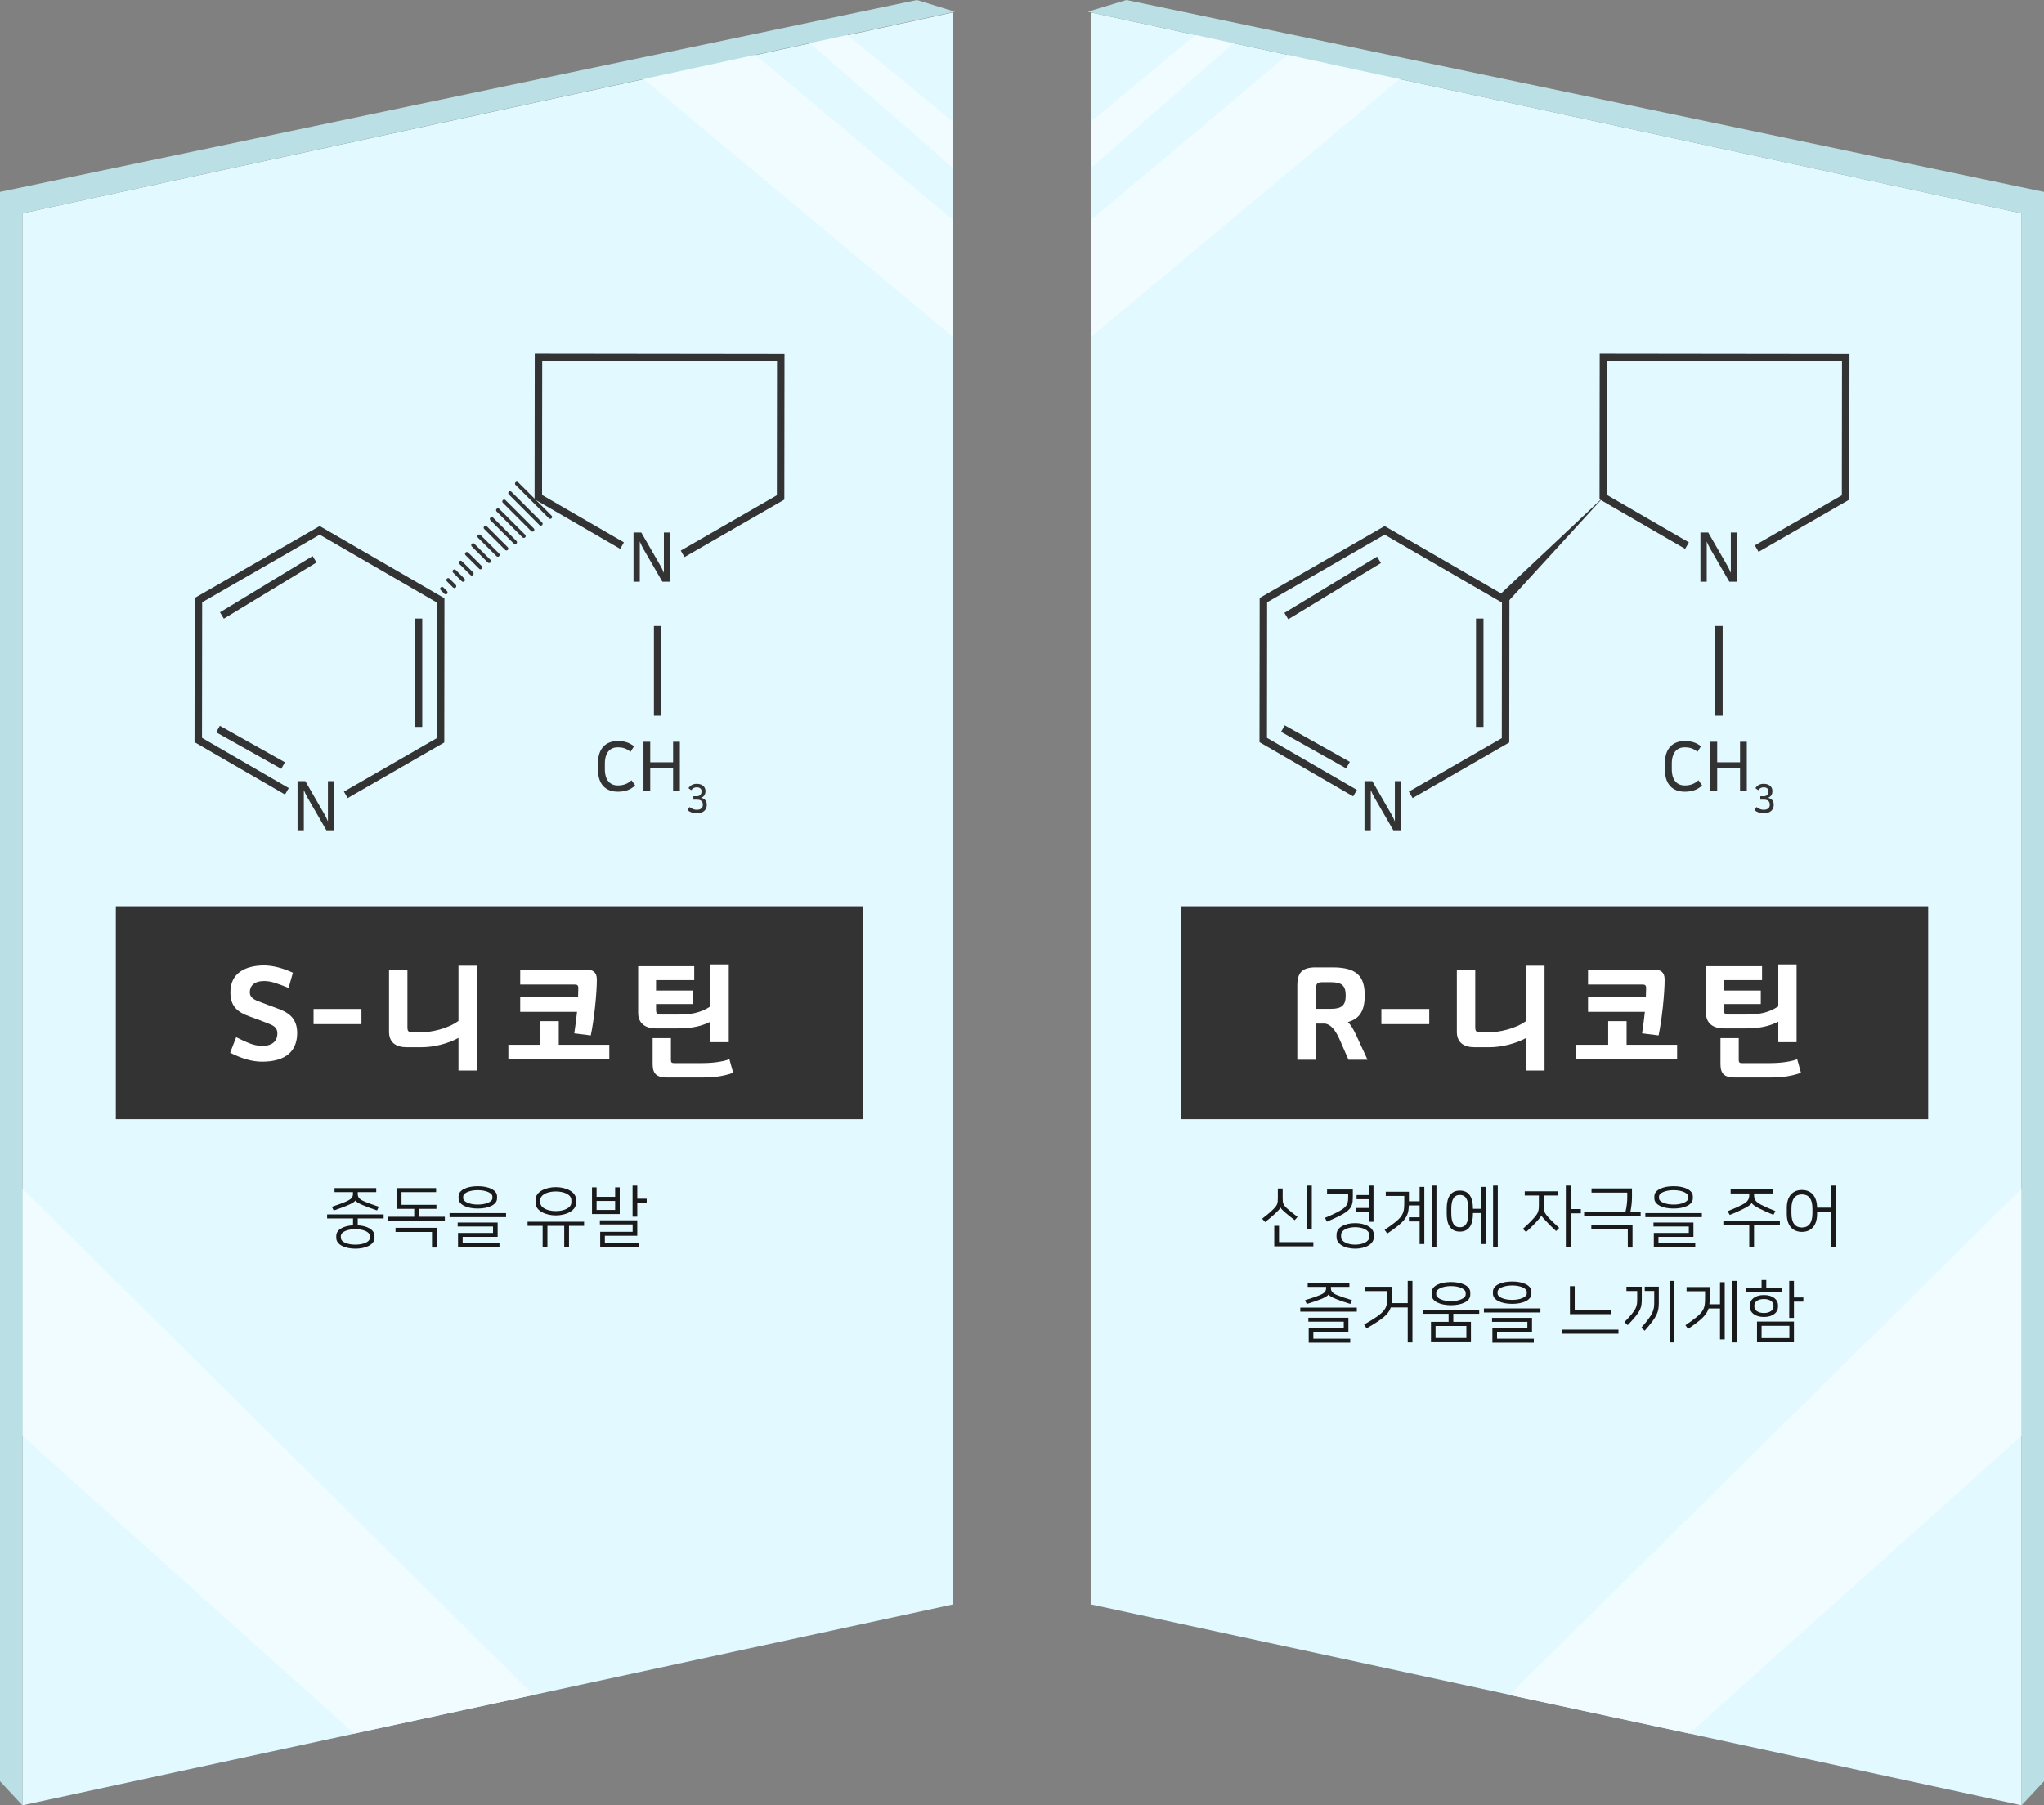 <?xml version="1.0" encoding="utf-8"?>
<!-- Generator: Adobe Illustrator 16.0.0, SVG Export Plug-In . SVG Version: 6.00 Build 0)  -->
<!DOCTYPE svg PUBLIC "-//W3C//DTD SVG 1.1//EN" "http://www.w3.org/Graphics/SVG/1.1/DTD/svg11.dtd">
<svg version="1.1" id="레이어_1" xmlns="http://www.w3.org/2000/svg" xmlns:xlink="http://www.w3.org/1999/xlink" x="0px"
	 y="0px" width="547px" height="483.186px" viewBox="0 0 547 483.186" enable-background="new 0 0 547 483.186"
	 xml:space="preserve">
<rect x="0" y="0" width="547" height="483.186" fill="#808080" stroke="none"/>
<g>
	<g>
		<polygon fill="#E1F9FF" points="541,483.186 292,429.426 292,3.335 541,57.094 		"/>
		<polygon fill="#F0FCFF" points="292,58.813 346.532,12.984 377.871,18.456 292,90.197 		"/>
		<polygon fill="#F0FCFF" points="292,32.507 320.892,8.47 331.604,10.293 292,44.94 		"/>
		<polygon fill="#F0FCFF" points="541,318.093 403.874,453.65 452.092,463.981 541,384.333 		"/>
		<polygon fill="#BAE0E5" points="291.097,3.133 301.453,0 547,51.368 547,476.76 541,483.186 541,57.094 		"/>
	</g>
	<g>
		<polygon fill="#E1F9FF" points="6,483.186 255,429.426 255,3.335 6,57.094 		"/>
		<polygon fill="#F0FCFF" points="255,58.813 200.13,12.984 168.959,18.456 255,90.197 		"/>
		<polygon fill="#F0FCFF" points="255,32.507 225.771,8.47 215.227,10.293 255,44.94 		"/>
		<polygon fill="#F0FCFF" points="6,318.093 142.788,453.65 94.738,463.981 6,384.333 		"/>
		<polygon fill="#BAE0E5" points="255.565,3.133 245.377,0 0,51.368 0,476.76 6,483.186 6,57.094 		"/>
	</g>
	<rect x="31" y="242.559" fill="#333333" width="200" height="57"/>
	<g>
		<path fill="#FFFFFF" d="M74.236,276.58c0-1.668-1.315-2.189-2.361-2.606c-1.82-0.73-2.596-1.008-4.99-1.877
			c-3.508-1.251-5.227-2.851-5.227-6.569c0-5.11,4.046-7.126,9.037-7.126c2.26,0,4.99,0.695,7.688,1.946l-1.146,4.067
			c-3.069-1.217-4.688-1.843-6.542-1.843c-2.697,0-3.844,1.321-3.844,2.989c0,1.217,0.842,1.877,2.293,2.434
			c2.124,0.799,3.068,1.182,4.822,1.808c3.068,1.077,5.563,2.572,5.563,6.674c0,4.762-2.934,7.682-9.408,7.682
			c-2.766,0-5.599-0.904-8.532-2.398l1.619-4.137c2.597,1.217,4.384,2.26,6.913,2.329C73.123,279.952,74.236,278.422,74.236,276.58z
			"/>
		<path fill="#FFFFFF" d="M96.729,274.112H83.914v-4.066h12.814V274.112z"/>
		<path fill="#FFFFFF" d="M122.693,286.521v-8.725c-2.799,1.564-6.678,2.503-9.848,2.503h-3.979c-2.934,0-4.754-1.286-4.754-4.137
			v-16.511h4.922v15.26c0,0.869,0.102,1.391,1.316,1.391h2.395c2.494,0,7.08-0.904,9.947-3.06V258.47h4.891v28.051H122.693z"/>
		<path fill="#FFFFFF" d="M149.535,273.313v6.326h13.523v3.893h-27.012v-3.893h8.566v-6.326H149.535z M153.684,276.58
			c0.303-1.98,0.539-3.823,0.742-5.77h-15.209v-3.928h15.479l0.066-2.329c0.035-0.869-0.303-1.043-0.943-1.043h-14.602v-3.997
			h17.703c1.688,0,2.801,0.66,2.801,2.642c0,3.823-0.742,10.845-1.619,14.981L153.684,276.58z"/>
		<path fill="#FFFFFF" d="M175.568,265.11h9.881v3.614h-9.881v1.426c0,0.868,0.068,1.39,1.215,1.39h4.822
			c2.934,0,5.732-0.313,8.531-2.189v-11.228h4.891v20.821h-4.891v-5.492c-2.26,1.147-4.754,1.808-8.768,1.808h-5.936
			c-2.596,0-4.652-1.286-4.652-4.137v-12.514h15.006v3.72h-10.219V265.11z M195.195,283.498l1.012,3.649
			c-3.305,1.147-6.172,1.251-8.297,1.251h-9.373c-2.664,0-3.879-0.869-3.879-3.545v-6.987h4.891v5.806
			c0,0.66,0.168,0.868,0.875,0.868h7.352C189.732,284.54,192.902,284.366,195.195,283.498z"/>
	</g>
	<g>
		<g>
			<path fill="#1A1A1A" d="M102.667,325.029v1.08h-6.933v1.837c2.432,0.144,4.484,1.116,4.484,2.862v0.505
				c0,1.872-2.414,2.898-5.114,2.898s-5.113-1.026-5.113-2.898v-0.522c0-1.747,2.034-2.701,4.483-2.845v-1.837h-6.932v-1.08H102.667
				z M92.943,322.635c-1.025,0.432-2.034,0.81-3.637,1.351l-0.504-0.991c1.639-0.54,2.863-0.99,3.764-1.386
				c1.477-0.648,1.891-1.152,1.891-2.089v-0.45h-4.934v-1.08h11.162v1.08h-4.951v0.45c0,0.937,0.396,1.458,1.873,2.089
				c0.883,0.378,2.25,0.882,3.764,1.368l-0.469,0.99c-1.477-0.486-2.719-0.954-3.655-1.351c-1.116-0.45-1.944-0.918-2.143-1.296
				h-0.019C94.889,321.716,94.061,322.166,92.943,322.635z M98.994,331.241v-0.36c0-1.278-1.963-1.891-3.89-1.891
				s-3.89,0.63-3.89,1.873v0.378c0,1.278,1.963,1.891,3.89,1.891S98.994,332.52,98.994,331.241z"/>
			<path fill="#1A1A1A" d="M116.706,319.069h-9.255v3.403h9.345v1.08h-4.681v2.106h6.932v1.08h-15.125v-1.08h6.932v-2.106h-4.645
				v-5.563h10.497V319.069z M105.849,328.63h11.02v5.276h-1.261v-4.178h-9.759V328.63z"/>
			<path fill="#1A1A1A" d="M135.427,324.688v1.08h-15.124v-1.08H135.427z M133.176,327.208v3.835h-9.363v1.746h9.85v1.063H122.57
				v-3.853h9.363v-1.729h-9.453v-1.063H133.176z M133.014,320.744c0,1.692-2.25,2.719-5.149,2.719s-5.149-1.026-5.149-2.719v-0.54
				c0-1.711,2.25-2.719,5.149-2.719s5.149,1.025,5.149,2.719V320.744z M123.957,320.689c0,0.973,1.746,1.711,3.907,1.711
				s3.907-0.738,3.907-1.711v-0.432c0-0.973-1.746-1.711-3.907-1.711s-3.907,0.738-3.907,1.711V320.689z"/>
			<path fill="#1A1A1A" d="M156.307,326.992v1.098h-4.033v5.672h-1.279v-5.672h-4.501v5.672h-1.278v-5.672h-4.033v-1.098H156.307z
				 M143.324,321.104c0-2.179,2.755-3.367,5.42-3.367c2.664,0,5.42,1.188,5.42,3.367v0.828c0,2.179-2.756,3.366-5.42,3.366
				c-2.665,0-5.42-1.188-5.42-3.366V321.104z M152.902,321.212c0-1.458-1.926-2.322-4.158-2.322s-4.16,0.864-4.16,2.322v0.612
				c0,1.458,1.928,2.322,4.16,2.322s4.158-0.864,4.158-2.322V321.212z"/>
			<path fill="#1A1A1A" d="M165.844,324.939h-7.418v-7.148h1.225v2.539h4.969v-2.539h1.225V324.939z M159.65,323.841h4.969v-2.413
				h-4.969V323.841z M170.543,326.613v4.142h-8.678v1.999h9.109v1.08h-10.353v-4.142h8.679v-1.98h-8.769v-1.099H170.543z
				 M170.543,320.834h2.521v1.116h-2.521v3.691h-1.26v-8.318h1.26V320.834z"/>
		</g>
	</g>
	<g>
		<polygon fill="#333333" points="378.035,213.606 377.037,211.873 401.896,197.563 401.939,161.284 370.545,143.106 
			339.104,161.206 339.061,197.483 363.129,211.42 362.127,213.15 337.059,198.636 337.105,160.049 370.547,140.797 
			403.941,160.132 403.895,198.72 		"/>
		<polygon fill="#333333" points="470.611,147.699 469.613,145.966 492.896,132.563 492.939,96.707 430.104,96.629 430.061,132.483 
			451.965,145.167 450.963,146.897 428.059,133.636 428.105,94.626 494.941,94.71 494.895,133.72 		"/>
		<rect x="459" y="167.559" fill="#333333" width="2" height="24"/>
		<polygon fill="#333333" points="402.939,161.708 429.406,132.76 400.945,159.553 		"/>
		<rect x="395" y="165.559" fill="#333333" width="2" height="29"/>
		
			<rect x="355.905" y="142.76" transform="matrix(0.519 0.855 -0.855 0.519 305.861 -229.401)" fill="#333333" width="2" height="29"/>
		
			<rect x="341.983" y="199.052" transform="matrix(0.872 0.489 -0.489 0.872 142.943 -146.663)" fill="#333333" width="19.974" height="2"/>
		<g>
			<path fill="#333333" d="M367.236,209.066l5.113,8.876c0.256,0.438,0.621,1.133,0.932,1.918v-10.794h1.68v13.169h-2.082
				l-5.113-8.841c-0.273-0.493-0.621-1.15-0.932-1.936v10.776h-1.68v-13.169H367.236z"/>
		</g>
		<g>
			<path fill="#333333" d="M457.143,142.529l5.113,8.876c0.256,0.438,0.621,1.133,0.932,1.918v-10.794h1.68v13.169h-2.082
				l-5.113-8.841c-0.273-0.493-0.621-1.15-0.932-1.936v10.776h-1.68v-13.169H457.143z"/>
		</g>
		<g>
			<path fill="#333333" d="M455.504,210.219c-1.316,1.26-2.887,1.68-4.658,1.68c-3.143,0-5.279-1.918-5.279-5.79v-1.99
				c0-3.836,2.156-5.79,5.279-5.79c1.809,0,3.123,0.438,4.348,1.406l-0.932,1.479c-1.188-0.968-2.229-1.205-3.416-1.205
				c-1.99,0-3.451,1.333-3.451,4.347v1.516c0,3.014,1.461,4.348,3.451,4.348c1.26,0,2.576-0.311,3.672-1.389L455.504,210.219z"/>
			<path fill="#333333" d="M467.463,198.529v13.169h-1.807v-6.064h-6.119v6.064h-1.809v-13.169h1.809v5.497h6.119v-5.497H467.463z"
				/>
			<path fill="#333333" d="M469.758,210.935c0.447-0.639,1.086-1.15,2.236-1.15c1.416,0,2.322,0.768,2.322,1.918v0.106
				c0,0.606-0.256,1.395-1.205,1.735c1.033,0.182,1.557,0.885,1.557,1.769v0.159c0,1.129-0.799,2.227-2.686,2.227
				c-0.895,0-1.734-0.277-2.459-0.853l0.521-0.841c0.746,0.543,1.277,0.734,1.938,0.734c1.119,0,1.631-0.564,1.631-1.257v-0.139
				c0-1.012-0.693-1.31-1.588-1.31h-0.947v-0.916h0.904c0.959,0,1.289-0.639,1.289-1.299v-0.086c0-0.671-0.574-1.012-1.268-1.012
				c-0.627,0-1.074,0.224-1.49,0.767L469.758,210.935z"/>
		</g>
	</g>
	<rect x="316" y="242.559" fill="#333333" width="200" height="57"/>
	<g>
		<g>
			<path fill="#1A1A1A" d="M342.665,323.175c-0.054,0.306-0.612,0.864-1.404,1.62c-0.63,0.595-1.657,1.459-2.701,2.287l-0.792-0.9
				c0.973-0.738,2.125-1.675,2.936-2.485c1.134-1.134,1.26-1.584,1.26-2.952v-2.647h1.297v2.611c0,1.332,0.107,1.765,1.314,2.845
				c0.882,0.774,1.854,1.549,2.664,2.143l-0.756,0.882c-0.99-0.756-1.783-1.404-2.395-1.926c-0.828-0.702-1.314-1.188-1.404-1.477
				H342.665z M342.287,332.466h9.183v1.116h-10.461v-5.492h1.278V332.466z M351.056,329.063h-1.261v-11.739h1.261V329.063z"/>
			<path fill="#1A1A1A" d="M354.58,325.947c5.707-2.395,6.211-3.114,6.211-5.546v-0.918h-5.653v-1.116h6.896v2.143
				c0,3.025-0.918,3.89-6.932,6.464L354.58,325.947z M367.651,330.431v0.702c0,1.891-2.286,3.079-4.987,3.079
				s-4.987-1.188-4.987-3.079v-0.702c0-1.944,2.286-3.061,4.987-3.061S367.651,328.54,367.651,330.431z M366.428,331.097v-0.612
				c0-1.278-1.837-2.034-3.764-2.034s-3.764,0.756-3.764,2.034v0.612c0,1.278,1.837,2.035,3.764,2.035
				S366.428,332.375,366.428,331.097z M366.319,319.861v-2.538h1.242v9.687h-1.242v-2.593h-3.548v-1.099h3.548v-2.358h-3.277v-1.099
				H366.319z"/>
			<path fill="#1A1A1A" d="M370.545,329.171c4.844-3.277,5.258-4.105,5.258-7.274v-1.801h-4.951v-1.135h6.193v2.558h2.863v-3.854
				h1.26v15.305h-1.26v-6.05h-2.863v-1.116h2.863v-3.169h-2.881c-0.107,3.097-1.026,4.303-5.779,7.526L370.545,329.171z
				 M384.41,333.78h-1.262v-16.457h1.262V333.78z"/>
			<path fill="#1A1A1A" d="M387.158,324.849v-1.404c0-3.078,1.135-4.789,3.512-4.789s3.511,1.711,3.511,4.789v0.091h2.215v-5.87
				h1.261v15.305h-1.261v-8.301h-2.215v0.18c0,3.079-1.134,4.79-3.511,4.79S387.158,327.928,387.158,324.849z M388.383,323.589
				v1.116c0,2.467,0.685,3.763,2.287,3.763s2.287-1.296,2.287-3.763v-1.116c0-2.467-0.685-3.764-2.287-3.764
				S388.383,321.122,388.383,323.589z M400.824,333.78h-1.26v-16.457h1.26V333.78z"/>
			<path fill="#1A1A1A" d="M416.825,319.97h-3.728v2.574c0,1.369,0.108,1.945,1.063,3.043c0.703,0.811,1.765,1.873,3.098,3.062
				l-0.828,0.846c-1.242-1.152-2.107-2.034-2.827-2.809c-0.522-0.558-1.026-1.116-1.116-1.351h-0.019
				c-0.09,0.324-0.792,1.135-1.313,1.692c-0.486,0.505-1.693,1.783-2.773,2.72l-0.846-0.847c1.134-1.009,2.16-1.999,2.988-2.935
				c1.135-1.278,1.297-1.963,1.297-3.331v-2.665h-3.781v-1.116h8.786V319.97z M420.318,323.606h2.736v1.135h-2.736v9.039h-1.278
				v-16.457h1.278V323.606z"/>
			<path fill="#1A1A1A" d="M436.734,318.079v2.358c0,1.225-0.145,2.557-0.414,3.871h2.736v1.099h-15.124v-1.099h11.073
				c0.342-1.404,0.468-2.736,0.468-3.942v-1.171h-9.561v-1.116H436.734z M425.859,327.874h11.02v6.032h-1.261v-4.934h-9.759V327.874
				z"/>
			<path fill="#1A1A1A" d="M455.437,324.688v1.08h-15.124v-1.08H455.437z M453.187,327.208v3.835h-9.363v1.746h9.849v1.063h-11.091
				v-3.853h9.362v-1.729h-9.452v-1.063H453.187z M453.024,320.744c0,1.692-2.251,2.719-5.149,2.719c-2.899,0-5.15-1.026-5.15-2.719
				v-0.54c0-1.711,2.251-2.719,5.15-2.719c2.898,0,5.149,1.025,5.149,2.719V320.744z M443.967,320.689
				c0,0.973,1.747,1.711,3.908,1.711c2.16,0,3.906-0.738,3.906-1.711v-0.432c0-0.973-1.746-1.711-3.906-1.711
				c-2.161,0-3.908,0.738-3.908,1.711V320.689z"/>
			<path fill="#1A1A1A" d="M476.316,326.794v1.098h-6.914v5.889h-1.278v-5.889h-6.933v-1.098H476.316z M468.771,321.968h-0.018
				c-0.198,0.433-0.918,0.937-2.106,1.531c-0.973,0.486-2.251,1.098-3.745,1.674l-0.559-1.008c1.333-0.504,2.737-1.135,3.89-1.729
				c1.729-0.9,1.891-1.639,1.891-2.845v-0.162h-4.987v-1.08h11.235v1.08h-4.97v0.162c0,1.206,0.126,1.944,1.872,2.845
				c1.152,0.594,2.521,1.206,3.854,1.71l-0.54,0.991c-1.351-0.522-2.665-1.135-3.709-1.657
				C469.69,322.887,468.988,322.4,468.771,321.968z"/>
			<path fill="#1A1A1A" d="M491.22,333.78h-1.261v-9.399h-3.69v0.559c0,3.007-1.513,4.771-4.052,4.771s-4.051-1.765-4.051-4.771
				v-1.692c0-2.989,1.512-4.754,4.051-4.754c2.521,0,4.033,1.765,4.052,4.735h3.69v-5.905h1.261V333.78z M485.025,323.48
				c0-2.736-1.116-3.799-2.809-3.799s-2.809,1.063-2.809,3.799v1.242c0,2.737,1.116,3.817,2.809,3.817s2.809-1.08,2.809-3.817
				V323.48z"/>
			<path fill="#1A1A1A" d="M363.098,349.982v1.081h-15.124v-1.081H363.098z M353.52,347.696c-0.99,0.396-2.485,0.918-3.817,1.314
				l-0.468-1.009c1.638-0.504,2.898-0.937,3.799-1.296c1.477-0.576,1.854-1.099,1.854-2.017v-0.252h-4.934v-1.081h11.163v1.081
				h-4.951v0.252c0,0.918,0.359,1.44,1.836,2.017c0.9,0.359,2.305,0.828,3.8,1.278l-0.433,1.008
				c-1.458-0.432-2.701-0.864-3.835-1.314c-1.099-0.432-1.765-0.828-1.999-1.206h-0.018
				C355.302,346.85,354.635,347.246,353.52,347.696z M360.848,352.684v3.854h-9.381v1.764h9.867v1.063h-11.109v-3.871h9.381v-1.746
				h-9.471v-1.063H360.848z"/>
			<path fill="#1A1A1A" d="M365.056,354.502c5.474-3.115,6.176-4.159,6.176-6.878v-2.07h-6.014v-1.152h7.256v3.205
				c0,0.432-0.019,0.81-0.054,1.17h4.303v-5.941h1.261v16.457h-1.261v-9.363h-4.537c-0.576,1.818-2.196,3.133-6.482,5.6
				L365.056,354.502z"/>
			<path fill="#1A1A1A" d="M382.947,353.782h4.718v-2.161h-6.932v-1.08h15.124v1.08h-6.932v2.161h4.717v5.474h-10.695V353.782z
				 M383.128,346.544v-0.612c0-1.854,2.413-2.791,5.167-2.791c2.756,0,5.168,0.954,5.168,2.791v0.612
				c0,1.836-2.412,2.791-5.168,2.791C385.541,349.335,383.128,348.38,383.128,346.544z M384.172,358.121h8.247v-3.223h-8.247
				V358.121z M384.353,346.021v0.433c0,1.116,1.962,1.8,3.942,1.8s3.943-0.684,3.943-1.8v-0.433c0-1.116-1.963-1.801-3.943-1.801
				S384.353,344.905,384.353,346.021z"/>
			<path fill="#1A1A1A" d="M412.237,350.199v1.08h-15.124v-1.08H412.237z M409.986,352.72v3.835h-9.363v1.746h9.85v1.063h-11.092
				v-3.853h9.363v-1.729h-9.453v-1.063H409.986z M409.824,346.256c0,1.692-2.25,2.719-5.149,2.719s-5.149-1.026-5.149-2.719v-0.54
				c0-1.711,2.25-2.719,5.149-2.719s5.149,1.025,5.149,2.719V346.256z M400.768,346.201c0,0.973,1.746,1.711,3.907,1.711
				s3.907-0.738,3.907-1.711v-0.432c0-0.973-1.746-1.711-3.907-1.711s-3.907,0.738-3.907,1.711V346.201z"/>
			<path fill="#1A1A1A" d="M433.117,355.87v1.099h-15.125v-1.099H433.117z M421.414,344.239v6.392h9.758v1.099h-11.037v-7.49
				H421.414z"/>
			<path fill="#1A1A1A" d="M434.715,353.854c3.385-3.457,3.421-4.213,3.421-6.355v-1.963h-2.881v-1.152h4.104v3.169
				c0,2.611-0.233,3.385-3.763,7.112L434.715,353.854z M439.216,355.366c3.241-3.673,3.476-4.717,3.476-6.86v-2.971h-2.539v-1.152
				h3.763v4.178c0,2.61-0.36,3.709-3.78,7.598L439.216,355.366z M448.074,359.292h-1.278v-16.457h1.278V359.292z"/>
			<path fill="#1A1A1A" d="M451.04,354.683c4.844-3.277,5.258-4.105,5.258-7.274v-1.801h-4.951v-1.135h6.193v3.007
				c0,0.595-0.036,1.135-0.09,1.603h2.845v-5.905h1.261v15.305h-1.261v-8.265h-3.061c-0.54,1.765-1.963,3.061-5.492,5.456
				L451.04,354.683z M464.868,359.292h-1.26v-16.457h1.26V359.292z"/>
			<path fill="#1A1A1A" d="M472.678,344.689h4.123v1.098h-9.471v-1.098h4.087v-2.089h1.261V344.689z M475.811,349.263v0.576
				c0,1.314-1.26,2.646-3.763,2.646s-3.764-1.332-3.764-2.646v-0.576c0-1.314,1.261-2.646,3.764-2.646
				S475.811,347.948,475.811,349.263z M474.604,349.767v-0.432c0-0.793-0.847-1.657-2.557-1.657c-1.711,0-2.557,0.847-2.557,1.657
				v0.432c0,0.792,0.846,1.656,2.557,1.656C473.758,351.423,474.604,350.559,474.604,349.767z M470.193,353.71h9.885v5.563h-9.885
				V353.71z M471.417,358.14h7.437v-3.296h-7.437V358.14z M480.078,347.264h2.521v1.116h-2.521v4.357h-1.261v-9.902h1.261V347.264z"
				/>
		</g>
	</g>
	<g>
		<path fill="#FFFFFF" d="M365.222,266.43c0,4.102-1.383,6.257-4.519,7.126c0.843,0.799,1.518,1.981,2.226,3.511l3.034,6.569h-5.092
			l-2.158-4.936c-0.943-2.155-2.057-4.311-4.047-4.728h-2.494v9.663h-4.992v-19.917c0-3.58,1.484-4.797,4.924-4.797h4.553
			C363.299,258.922,365.222,261.495,365.222,266.43z M353.79,262.885c-1.282,0-1.618,0.521-1.618,1.599v5.526h3.979
			c2.9,0,3.979-0.903,3.979-3.58c0-2.642-1.078-3.545-3.911-3.545H353.79z"/>
		<path fill="#FFFFFF" d="M382.486,274.112h-12.814v-4.066h12.814V274.112z"/>
		<path fill="#FFFFFF" d="M408.451,286.521v-8.725c-2.799,1.564-6.676,2.503-9.846,2.503h-3.979c-2.936,0-4.756-1.286-4.756-4.137
			v-16.511h4.924v15.26c0,0.869,0.102,1.391,1.314,1.391h2.395c2.496,0,7.082-0.904,9.947-3.06V258.47h4.891v28.051H408.451z"/>
		<path fill="#FFFFFF" d="M435.295,273.313v6.326h13.521v3.893h-27.01v-3.893h8.564v-6.326H435.295z M439.441,276.58
			c0.305-1.98,0.541-3.823,0.742-5.77h-15.207v-3.928h15.477l0.068-2.329c0.033-0.869-0.303-1.043-0.943-1.043h-14.602v-3.997
			h17.703c1.686,0,2.799,0.66,2.799,2.642c0,3.823-0.742,10.845-1.619,14.981L439.441,276.58z"/>
		<path fill="#FFFFFF" d="M461.328,265.11h9.881v3.614h-9.881v1.426c0,0.868,0.066,1.39,1.213,1.39h4.822
			c2.934,0,5.732-0.313,8.531-2.189v-11.228h4.891v20.821h-4.891v-5.492c-2.258,1.147-4.754,1.808-8.768,1.808h-5.934
			c-2.598,0-4.654-1.286-4.654-4.137v-12.514h15.006v3.72h-10.217V265.11z M480.953,283.498l1.012,3.649
			c-3.305,1.147-6.17,1.251-8.295,1.251h-9.375c-2.664,0-3.877-0.869-3.877-3.545v-6.987h4.889v5.806
			c0,0.66,0.168,0.868,0.877,0.868h7.352C475.49,284.54,478.66,284.366,480.953,283.498z"/>
	</g>
	<g>
		<polygon fill="#333333" points="93.037,213.605 92.039,211.872 116.896,197.563 116.939,161.284 85.547,143.106 54.104,161.206 
			54.061,197.483 77.277,210.927 76.275,212.657 52.059,198.636 52.105,160.049 85.549,140.797 118.941,160.132 118.895,198.72 		
			"/>
		<polygon fill="#333333" points="183.176,149.101 182.178,147.367 207.896,132.563 207.939,96.707 145.104,96.629 145.061,132.483 
			166.967,145.167 165.965,146.897 143.059,133.636 143.105,94.626 209.941,94.71 209.895,133.72 		"/>
		<rect x="175" y="167.559" fill="#333333" width="2" height="24"/>
		<rect x="111" y="165.559" fill="#333333" width="2" height="29"/>
		
			<rect x="70.907" y="142.76" transform="matrix(0.519 0.855 -0.855 0.519 168.923 14.12)" fill="#333333" width="2" height="29"/>
		
			<rect x="56.985" y="199.052" transform="matrix(0.872 0.489 -0.489 0.872 106.478 -7.181)" fill="#333333" width="19.974" height="2"/>
		<path fill="#333333" d="M147.25,138.871c-0.127,0-0.256-0.049-0.354-0.146l-8.936-8.937c-0.195-0.195-0.195-0.512,0-0.707
			s0.512-0.195,0.707,0l8.936,8.937c0.195,0.195,0.195,0.512,0,0.707C147.506,138.822,147.379,138.871,147.25,138.871z"/>
		<path fill="#333333" d="M144.723,140.694c-0.129,0-0.256-0.049-0.354-0.146l-8.215-8.217c-0.195-0.195-0.195-0.512,0-0.707
			s0.512-0.195,0.707,0l8.215,8.217c0.195,0.195,0.195,0.512,0,0.707C144.979,140.646,144.85,140.694,144.723,140.694z"/>
		<path fill="#333333" d="M142.502,142.298c-0.127,0-0.256-0.049-0.354-0.146l-7.584-7.584c-0.195-0.195-0.195-0.512,0-0.707
			s0.512-0.195,0.707,0l7.584,7.584c0.195,0.195,0.195,0.512,0,0.707C142.758,142.249,142.631,142.298,142.502,142.298z"/>
		<path fill="#333333" d="M140.182,143.978c-0.127,0-0.256-0.049-0.354-0.146l-6.926-6.927c-0.195-0.195-0.195-0.512,0-0.707
			s0.512-0.195,0.707,0l6.926,6.927c0.195,0.195,0.195,0.512,0,0.707C140.438,143.929,140.311,143.978,140.182,143.978z"/>
		<path fill="#333333" d="M137.855,145.65c-0.129,0-0.256-0.049-0.354-0.146l-6.266-6.264c-0.195-0.195-0.195-0.512,0-0.707
			s0.512-0.195,0.707,0l6.266,6.264c0.195,0.195,0.195,0.512,0,0.707C138.111,145.602,137.982,145.65,137.855,145.65z"/>
		<path fill="#333333" d="M135.537,147.332c-0.129,0-0.256-0.049-0.354-0.146l-5.609-5.608c-0.195-0.195-0.195-0.512,0-0.707
			s0.512-0.195,0.707,0l5.609,5.608c0.195,0.195,0.195,0.512,0,0.707C135.793,147.283,135.664,147.332,135.537,147.332z"/>
		<path fill="#333333" d="M133.217,149.011c-0.129,0-0.256-0.049-0.354-0.146l-4.955-4.954c-0.195-0.195-0.195-0.512,0-0.707
			s0.512-0.195,0.707,0l4.955,4.954c0.195,0.195,0.195,0.512,0,0.707C133.473,148.962,133.344,149.011,133.217,149.011z"/>
		<path fill="#333333" d="M130.893,150.688c-0.129,0-0.256-0.049-0.354-0.146l-4.291-4.291c-0.195-0.195-0.195-0.512,0-0.707
			s0.512-0.195,0.707,0l4.291,4.291c0.195,0.195,0.195,0.512,0,0.707C131.148,150.64,131.02,150.688,130.893,150.688z"/>
		<path fill="#333333" d="M128.58,152.377c-0.127,0-0.256-0.049-0.354-0.146l-3.641-3.643c-0.195-0.195-0.195-0.512,0-0.707
			s0.512-0.195,0.707,0l3.641,3.643c0.195,0.195,0.195,0.512,0,0.707C128.836,152.328,128.709,152.377,128.58,152.377z"/>
		<path fill="#333333" d="M126.248,154.044c-0.127,0-0.256-0.049-0.354-0.146l-2.973-2.974c-0.195-0.195-0.195-0.512,0-0.707
			s0.512-0.195,0.707,0l2.973,2.974c0.195,0.195,0.195,0.512,0,0.707C126.504,153.995,126.377,154.044,126.248,154.044z"/>
		<path fill="#333333" d="M123.926,155.723c-0.127,0-0.256-0.049-0.354-0.146l-2.316-2.317c-0.195-0.195-0.195-0.512,0-0.707
			s0.512-0.195,0.707,0l2.316,2.317c0.195,0.195,0.195,0.512,0,0.707C124.182,155.674,124.055,155.723,123.926,155.723z"/>
		<path fill="#333333" d="M121.607,157.402c-0.127,0-0.256-0.049-0.354-0.146l-1.66-1.66c-0.195-0.195-0.195-0.512,0-0.707
			s0.512-0.195,0.707,0l1.66,1.66c0.195,0.195,0.195,0.512,0,0.707C121.863,157.354,121.736,157.402,121.607,157.402z"/>
		<path fill="#333333" d="M119.285,159.081c-0.129,0-0.256-0.049-0.354-0.146l-0.998-0.998c-0.195-0.195-0.195-0.512,0-0.707
			s0.512-0.195,0.707,0l0.998,0.998c0.195,0.195,0.195,0.512,0,0.707C119.541,159.032,119.412,159.081,119.285,159.081z"/>
		<g>
			<path fill="#333333" d="M81.711,209.066l5.115,8.876c0.256,0.438,0.621,1.133,0.932,1.918v-10.794h1.68v13.169h-2.082
				l-5.115-8.841c-0.273-0.493-0.621-1.15-0.932-1.936v10.776h-1.68v-13.169H81.711z"/>
		</g>
		<g>
			<path fill="#333333" d="M171.617,142.529l5.115,8.876c0.256,0.438,0.621,1.133,0.932,1.918v-10.794h1.68v13.169h-2.082
				l-5.115-8.841c-0.273-0.493-0.621-1.15-0.932-1.936v10.776h-1.68v-13.169H171.617z"/>
		</g>
		<g>
			<path fill="#333333" d="M169.979,210.219c-1.314,1.26-2.885,1.68-4.658,1.68c-3.141,0-5.277-1.918-5.277-5.79v-1.99
				c0-3.836,2.154-5.79,5.277-5.79c1.809,0,3.125,0.438,4.348,1.406l-0.932,1.479c-1.188-0.968-2.229-1.205-3.416-1.205
				c-1.99,0-3.451,1.333-3.451,4.347v1.516c0,3.014,1.461,4.348,3.451,4.348c1.262,0,2.576-0.311,3.672-1.389L169.979,210.219z"/>
			<path fill="#333333" d="M181.939,198.529v13.169h-1.809v-6.064h-6.119v6.064h-1.807v-13.169h1.807v5.497h6.119v-5.497H181.939z"
				/>
			<path fill="#333333" d="M184.232,210.935c0.447-0.639,1.086-1.15,2.236-1.15c1.418,0,2.322,0.768,2.322,1.918v0.106
				c0,0.606-0.256,1.395-1.203,1.735c1.033,0.182,1.555,0.885,1.555,1.769v0.159c0,1.129-0.799,2.227-2.684,2.227
				c-0.895,0-1.736-0.277-2.461-0.853l0.521-0.841c0.746,0.543,1.279,0.734,1.939,0.734c1.119,0,1.629-0.564,1.629-1.257v-0.139
				c0-1.012-0.691-1.31-1.586-1.31h-0.949v-0.916h0.906c0.959,0,1.289-0.639,1.289-1.299v-0.086c0-0.671-0.576-1.012-1.268-1.012
				c-0.629,0-1.076,0.224-1.492,0.767L184.232,210.935z"/>
		</g>
	</g>
</g>
</svg>
